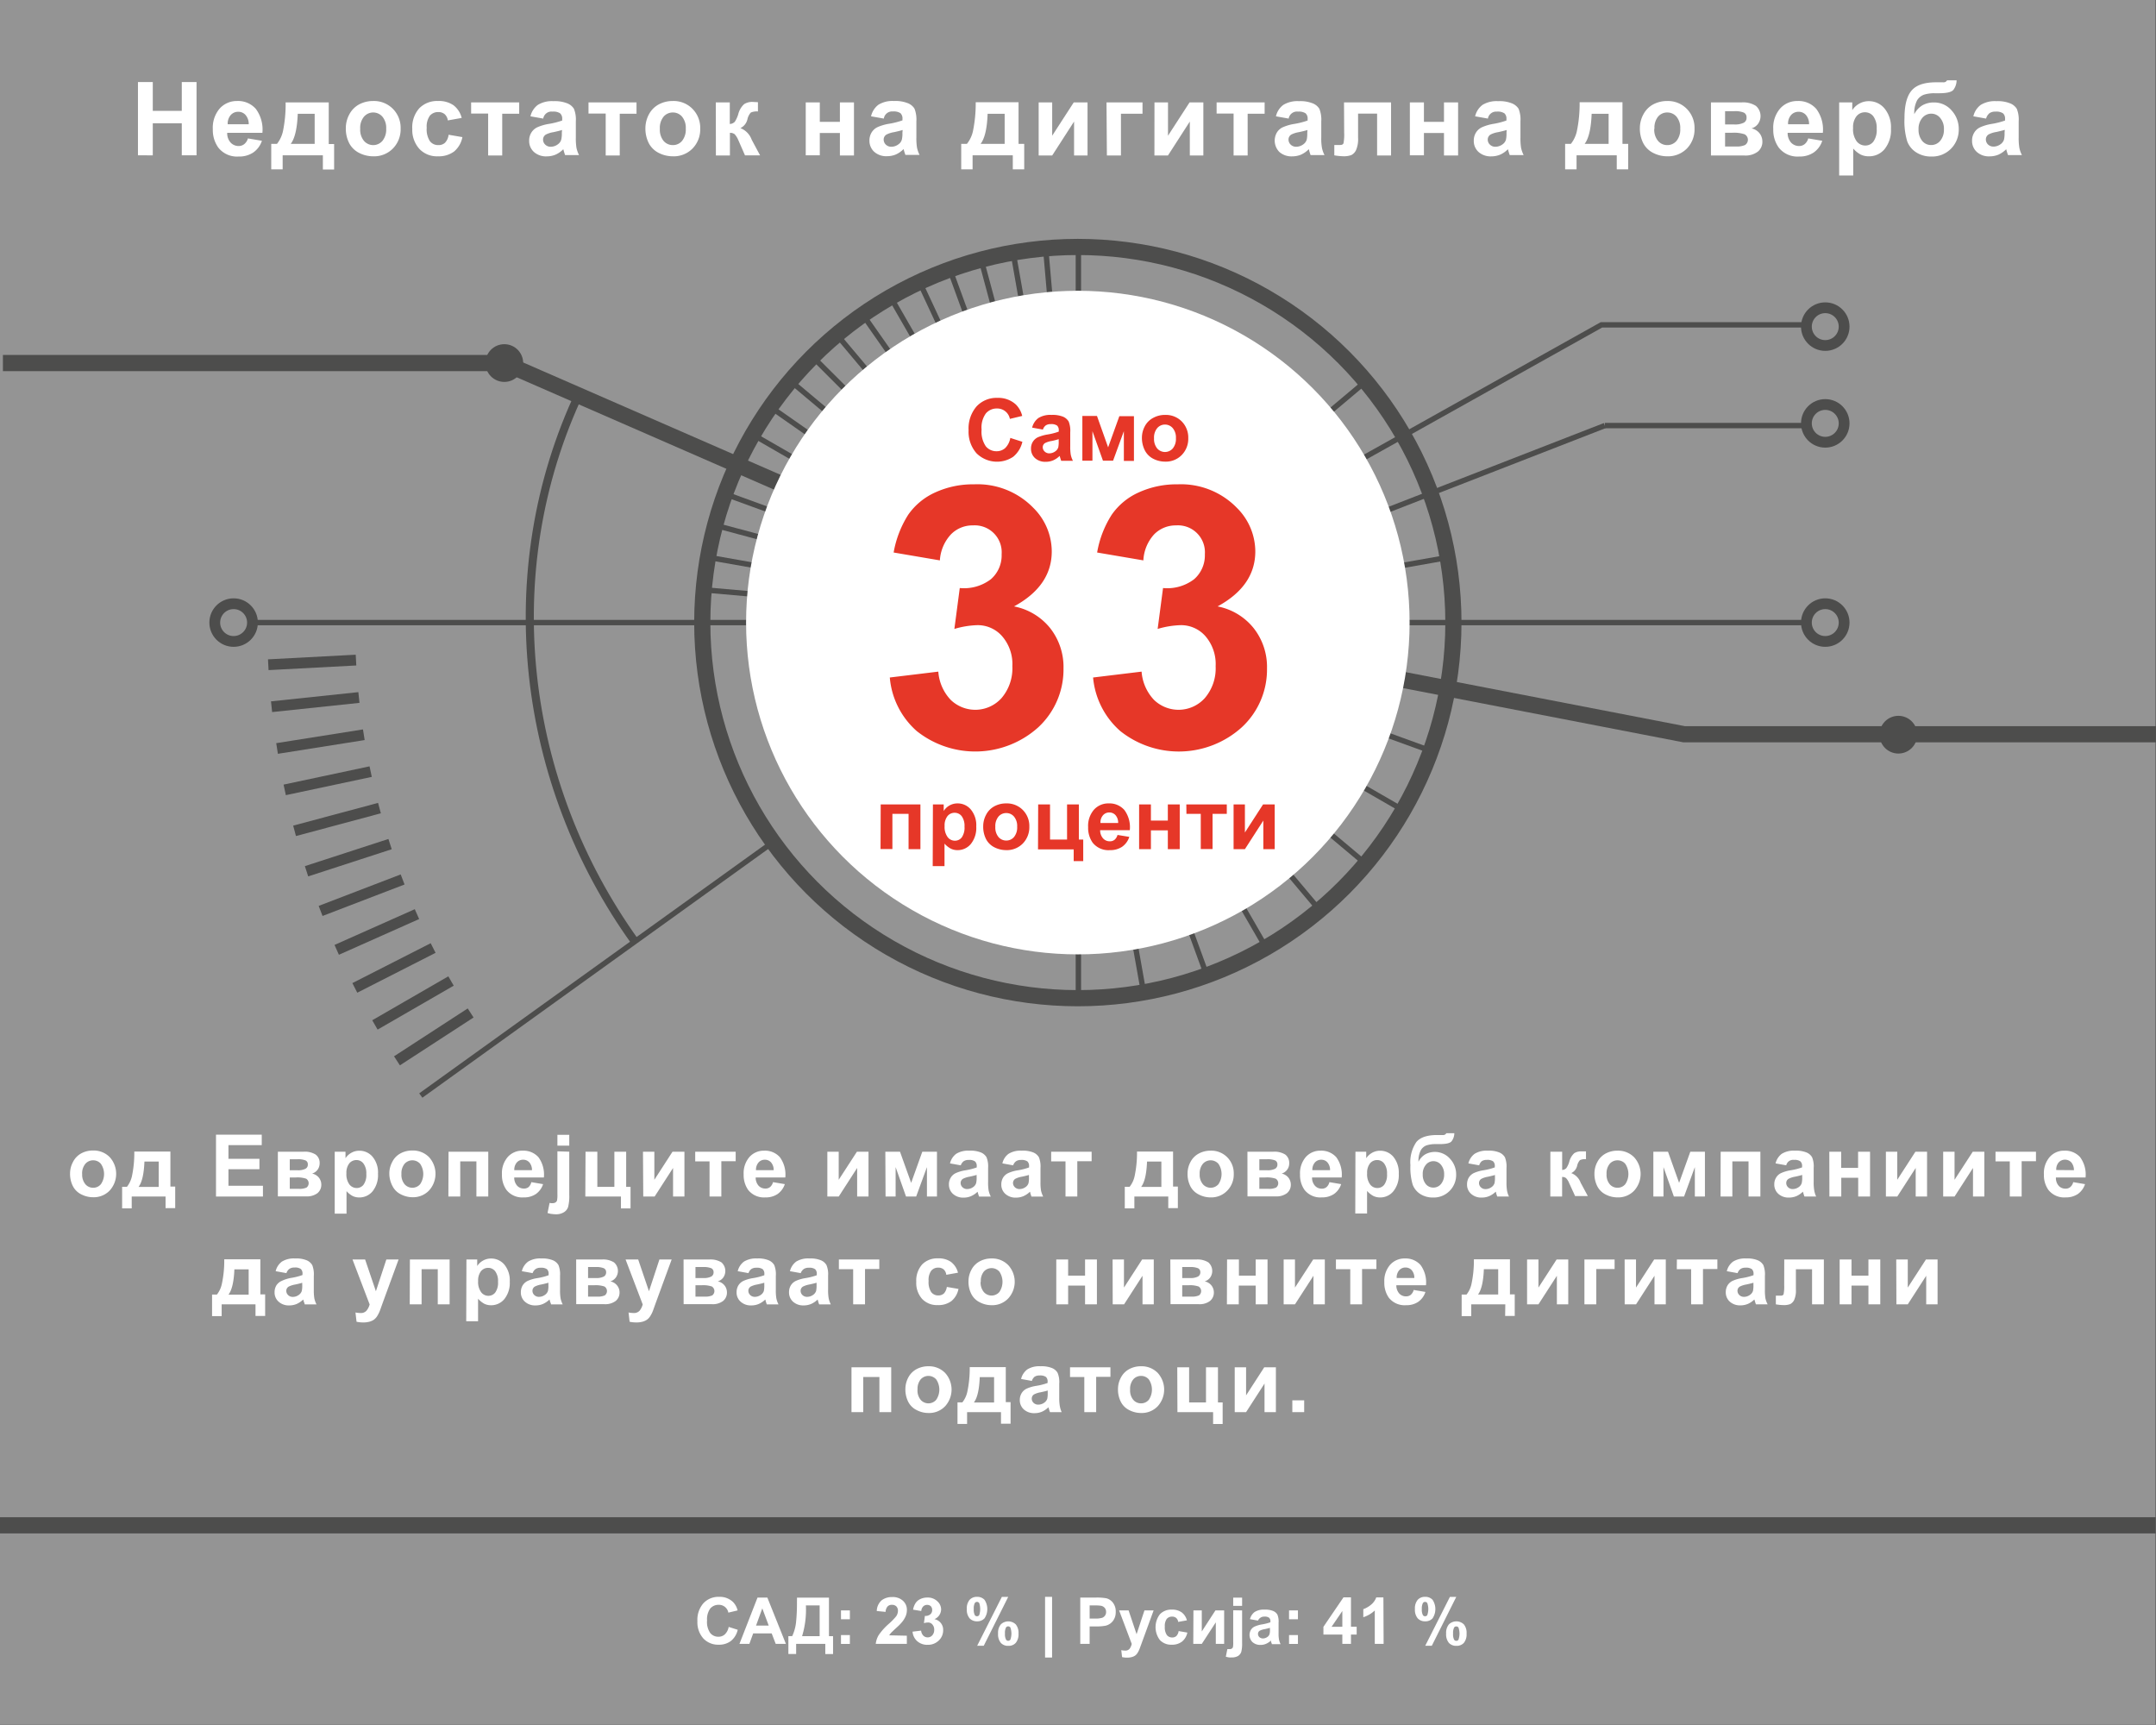 <svg id="Ebene_1" data-name="Ebene 1" xmlns="http://www.w3.org/2000/svg" viewBox="0 0 400.06 320"><rect x="0" y="0" width="400.06" height="320" fill="#333333" stroke="none"/><defs><style>.cls-1{fill:#949494;}.cls-2{fill:#fff;}.cls-3,.cls-4,.cls-6,.cls-7{fill:none;stroke:#4d4d4c;stroke-miterlimit:10;}.cls-3{stroke-width:3px;}.cls-5{fill:#e63728;}.cls-6{stroke-width:1.5px;}.cls-7{stroke-width:2px;}.cls-8{fill:#4d4d4c;}</style></defs><rect class="cls-1" width="400" height="320"/><path class="cls-2" d="M25.6,28.82V15.22h2.75v5.35h5.38V15.22h2.74v13.6H33.73V22.87H28.35v5.95Z"/><path class="cls-2" d="M46,25.68l2.6.44A4.26,4.26,0,0,1,47,28.29a4.65,4.65,0,0,1-2.71.75,4.4,4.4,0,0,1-3.8-1.68,5.62,5.62,0,0,1-1-3.39,5.46,5.46,0,0,1,1.28-3.84A4.26,4.26,0,0,1,44,18.74a4.37,4.37,0,0,1,3.47,1.46,6.42,6.42,0,0,1,1.22,4.44H42.16a2.56,2.56,0,0,0,.63,1.81,2,2,0,0,0,1.5.64,1.61,1.61,0,0,0,1-.33A2,2,0,0,0,46,25.68Zm.15-2.63a2.51,2.51,0,0,0-.59-1.72,1.76,1.76,0,0,0-1.35-.59,1.82,1.82,0,0,0-1.41.62,2.44,2.44,0,0,0-.55,1.69Z"/><path class="cls-2" d="M59.91,28.82H52.45v2.6H50.33V26.69H51.4a5.9,5.9,0,0,0,1.1-2.32A24.81,24.81,0,0,0,53,19H61v7.72H62v4.73H59.91Zm-1.52-2.13V21.11H55.25q-.16,4.08-1.3,5.58Z"/><path class="cls-2" d="M64.17,23.75a5.29,5.29,0,0,1,.64-2.51,4.45,4.45,0,0,1,1.81-1.86,5.46,5.46,0,0,1,2.62-.64,4.93,4.93,0,0,1,3.67,1.46,5,5,0,0,1,1.43,3.66,5.08,5.08,0,0,1-1.45,3.71A4.87,4.87,0,0,1,69.26,29a5.69,5.69,0,0,1-2.58-.61,4.23,4.23,0,0,1-1.87-1.8A5.9,5.9,0,0,1,64.17,23.75Zm2.67.14a3.24,3.24,0,0,0,.7,2.25,2.26,2.26,0,0,0,3.42,0,3.33,3.33,0,0,0,.7-2.27,3.25,3.25,0,0,0-.7-2.22,2.26,2.26,0,0,0-3.42,0A3.23,3.23,0,0,0,66.84,23.89Z"/><path class="cls-2" d="M85.67,21.88l-2.57.46a1.93,1.93,0,0,0-.59-1.16,1.79,1.79,0,0,0-1.19-.39,2,2,0,0,0-1.56.68,3.49,3.49,0,0,0-.58,2.25,4,4,0,0,0,.59,2.47,1.91,1.91,0,0,0,1.58.73,1.73,1.73,0,0,0,1.22-.43A2.55,2.55,0,0,0,83.24,25l2.56.44a4.6,4.6,0,0,1-1.53,2.66,4.76,4.76,0,0,1-3,.9,4.48,4.48,0,0,1-3.44-1.36A5.28,5.28,0,0,1,76.5,23.9a5.32,5.32,0,0,1,1.29-3.8,4.6,4.6,0,0,1,3.49-1.36,4.73,4.73,0,0,1,2.86.78A4.26,4.26,0,0,1,85.67,21.88Z"/><path class="cls-2" d="M87.42,19h8.92v2.1H93.19v7.75H90.58V21.07H87.42Z"/><path class="cls-2" d="M100.8,22l-2.37-.42a3.69,3.69,0,0,1,1.37-2.12,5,5,0,0,1,2.9-.69,6.17,6.17,0,0,1,2.6.42,2.55,2.55,0,0,1,1.2,1,5.46,5.46,0,0,1,.35,2.34l0,3a11,11,0,0,0,.12,1.92,5.86,5.86,0,0,0,.47,1.32h-2.58c-.07-.17-.15-.43-.25-.77a2.83,2.83,0,0,0-.09-.31,4.69,4.69,0,0,1-1.43,1,4.22,4.22,0,0,1-1.62.32,3.34,3.34,0,0,1-2.4-.82,2.73,2.73,0,0,1-.88-2.09,2.77,2.77,0,0,1,.4-1.49,2.59,2.59,0,0,1,1.12-1,8.68,8.68,0,0,1,2.07-.61,14.46,14.46,0,0,0,2.54-.64v-.26a1.34,1.34,0,0,0-.38-1.07,2.22,2.22,0,0,0-1.4-.32A1.55,1.55,0,0,0,100.8,22Zm3.49,2.12c-.34.11-.87.24-1.59.4a4.55,4.55,0,0,0-1.42.45,1.09,1.09,0,0,0-.51.92,1.27,1.27,0,0,0,.41.95,1.43,1.43,0,0,0,1,.39,2.24,2.24,0,0,0,1.34-.46,1.59,1.59,0,0,0,.62-.86,4.94,4.94,0,0,0,.11-1.27Z"/><path class="cls-2" d="M109.2,19h8.91v2.1H115v7.75h-2.61V21.07H109.2Z"/><path class="cls-2" d="M119.76,23.75a5.41,5.41,0,0,1,.64-2.51,4.47,4.47,0,0,1,1.82-1.86,5.43,5.43,0,0,1,2.62-.64,4.9,4.9,0,0,1,3.66,1.46,5,5,0,0,1,1.43,3.66,5.07,5.07,0,0,1-1.44,3.71A4.87,4.87,0,0,1,124.86,29a5.73,5.73,0,0,1-2.59-.61,4.23,4.23,0,0,1-1.87-1.8A6,6,0,0,1,119.76,23.75Zm2.68.14a3.29,3.29,0,0,0,.69,2.25,2.23,2.23,0,0,0,1.72.78,2.19,2.19,0,0,0,1.71-.78,3.33,3.33,0,0,0,.69-2.27,3.24,3.24,0,0,0-.69-2.22,2.19,2.19,0,0,0-1.71-.78,2.23,2.23,0,0,0-1.72.78A3.28,3.28,0,0,0,122.44,23.89Z"/><path class="cls-2" d="M132.82,19h2.6v4a1.34,1.34,0,0,0,.92-.4,5.35,5.35,0,0,0,.65-1.42,3.75,3.75,0,0,1,1.09-1.86,2.74,2.74,0,0,1,1.56-.41l1,.05v1.72a2.76,2.76,0,0,0-1.32.2,2.65,2.65,0,0,0-.62,1.21,2.43,2.43,0,0,1-1.31,1.68,3.61,3.61,0,0,1,2.09,2.15l.1.19,1.46,2.72h-2.8L137,26a3.81,3.81,0,0,0-.69-1.11,1.37,1.37,0,0,0-.87-.24v4.2h-2.6Z"/><path class="cls-2" d="M149.51,19h2.61v3.61h3.73V19h2.61v9.85h-2.61V24.68h-3.73v4.14h-2.61Z"/><path class="cls-2" d="M164,22l-2.37-.42A3.71,3.71,0,0,1,163,19.43a5,5,0,0,1,2.89-.69,6.17,6.17,0,0,1,2.6.42,2.55,2.55,0,0,1,1.2,1,5.46,5.46,0,0,1,.35,2.34l0,3a11,11,0,0,0,.12,1.92,5.86,5.86,0,0,0,.47,1.32H168c-.06-.17-.15-.43-.25-.77a2.83,2.83,0,0,0-.09-.31,4.69,4.69,0,0,1-1.43,1,4.22,4.22,0,0,1-1.62.32,3.34,3.34,0,0,1-2.4-.82,2.77,2.77,0,0,1-.88-2.09,2.86,2.86,0,0,1,.4-1.49,2.59,2.59,0,0,1,1.12-1,8.68,8.68,0,0,1,2.07-.61,14.21,14.21,0,0,0,2.54-.64v-.26a1.37,1.37,0,0,0-.37-1.07,2.28,2.28,0,0,0-1.41-.32A1.55,1.55,0,0,0,164,22Zm3.49,2.12c-.34.11-.87.24-1.59.4a4.65,4.65,0,0,0-1.42.45,1.09,1.09,0,0,0-.51.92,1.31,1.31,0,0,0,.41.95,1.44,1.44,0,0,0,1,.39,2.22,2.22,0,0,0,1.34-.46,1.54,1.54,0,0,0,.62-.86,4.94,4.94,0,0,0,.11-1.27Z"/><path class="cls-2" d="M187.93,28.82h-7.46v2.6h-2.11V26.69h1.06a5.76,5.76,0,0,0,1.11-2.32,25.47,25.47,0,0,0,.52-5.4H189v7.72h1.05v4.73h-2.12Zm-1.51-2.13V21.11h-3.16q-.15,4.08-1.3,5.58Z"/><path class="cls-2" d="M192.73,19h2.51v6.18l4-6.18h2.56v9.85h-2.5v-6.3l-4.06,6.3h-2.51Z"/><path class="cls-2" d="M205.32,19H212v2.1h-4v7.75h-2.61Z"/><path class="cls-2" d="M214.22,19h2.51v6.18l4-6.18h2.56v9.85h-2.51v-6.3l-4.06,6.3h-2.51Z"/><path class="cls-2" d="M225.75,19h8.91v2.1h-3.15v7.75H228.9V21.07h-3.15Z"/><path class="cls-2" d="M239.12,22l-2.36-.42a3.65,3.65,0,0,1,1.37-2.12,5,5,0,0,1,2.89-.69,6.14,6.14,0,0,1,2.6.42,2.55,2.55,0,0,1,1.2,1,5.46,5.46,0,0,1,.35,2.34l0,3a9.92,9.92,0,0,0,.13,1.92,5.41,5.41,0,0,0,.47,1.32h-2.58c-.07-.17-.15-.43-.25-.77,0-.16-.08-.26-.1-.31a4.65,4.65,0,0,1-1.42,1,4.23,4.23,0,0,1-1.63.32,3.38,3.38,0,0,1-2.4-.82,3,3,0,0,1-.47-3.58,2.51,2.51,0,0,1,1.11-1,8.64,8.64,0,0,1,2.08-.61,14,14,0,0,0,2.53-.64v-.26a1.33,1.33,0,0,0-.37-1.07,2.26,2.26,0,0,0-1.4-.32A1.56,1.56,0,0,0,239.12,22Zm3.49,2.12c-.33.11-.86.24-1.59.4a4.75,4.75,0,0,0-1.42.45,1.09,1.09,0,0,0-.51.92,1.31,1.31,0,0,0,.41.95,1.44,1.44,0,0,0,1,.39,2.27,2.27,0,0,0,1.35-.46,1.64,1.64,0,0,0,.62-.86,5.08,5.08,0,0,0,.1-1.27Z"/><path class="cls-2" d="M249.39,19h8.73v9.85h-2.59V21.08H252v4.43a5.17,5.17,0,0,1-.39,2.37,2,2,0,0,1-.86.89,4,4,0,0,1-1.52.22,10.94,10.94,0,0,1-1.64-.17V26.9l.43,0c.28,0,.49,0,.63,0,.36,0,.57-.11.65-.34a8.73,8.73,0,0,0,.12-1.94Z"/><path class="cls-2" d="M261.61,19h2.61v3.61h3.72V19h2.62v9.85h-2.62V24.68h-3.72v4.14h-2.61Z"/><path class="cls-2" d="M276.09,22l-2.37-.42a3.69,3.69,0,0,1,1.37-2.12,5,5,0,0,1,2.9-.69,6.08,6.08,0,0,1,2.59.42,2.63,2.63,0,0,1,1.21,1,5.5,5.5,0,0,1,.34,2.34l0,3a11,11,0,0,0,.12,1.92,5.86,5.86,0,0,0,.47,1.32h-2.58c-.07-.17-.15-.43-.25-.77a2.83,2.83,0,0,0-.09-.31,4.69,4.69,0,0,1-1.43,1,4.22,4.22,0,0,1-1.62.32,3.34,3.34,0,0,1-2.4-.82,2.73,2.73,0,0,1-.88-2.09,2.77,2.77,0,0,1,.4-1.49,2.59,2.59,0,0,1,1.12-1A8.68,8.68,0,0,1,277,23a14,14,0,0,0,2.53-.64v-.26a1.33,1.33,0,0,0-.37-1.07,2.22,2.22,0,0,0-1.4-.32A1.55,1.55,0,0,0,276.09,22Zm3.48,2.12c-.33.11-.86.24-1.58.4a4.55,4.55,0,0,0-1.42.45,1.09,1.09,0,0,0-.51.92,1.27,1.27,0,0,0,.41.95,1.42,1.42,0,0,0,1,.39,2.27,2.27,0,0,0,1.35-.46,1.59,1.59,0,0,0,.62-.86,5.08,5.08,0,0,0,.1-1.27Z"/><path class="cls-2" d="M300,28.82h-7.46v2.6h-2.12V26.69h1.07a5.76,5.76,0,0,0,1.1-2.32,24.81,24.81,0,0,0,.52-5.4h7.95v7.72h1.06v4.73H300Zm-1.51-2.13V21.11h-3.15c-.1,2.72-.54,4.58-1.3,5.58Z"/><path class="cls-2" d="M304.29,23.75a5.29,5.29,0,0,1,.64-2.51,4.45,4.45,0,0,1,1.81-1.86,5.5,5.5,0,0,1,2.63-.64A4.9,4.9,0,0,1,313,20.2a5,5,0,0,1,1.43,3.66A5.07,5.07,0,0,1,313,27.57,4.91,4.91,0,0,1,309.38,29a5.69,5.69,0,0,1-2.58-.61,4.23,4.23,0,0,1-1.87-1.8A5.9,5.9,0,0,1,304.29,23.75Zm2.67.14a3.24,3.24,0,0,0,.7,2.25,2.19,2.19,0,0,0,1.71.78,2.23,2.23,0,0,0,1.72-.78,3.33,3.33,0,0,0,.69-2.27,3.24,3.24,0,0,0-.69-2.22,2.23,2.23,0,0,0-1.72-.78,2.19,2.19,0,0,0-1.71.78A3.23,3.23,0,0,0,307,23.89Z"/><path class="cls-2" d="M317.48,19h5.7a4.42,4.42,0,0,1,2.63.64A2.49,2.49,0,0,1,326.2,23a2.31,2.31,0,0,1-1.2.82,2.54,2.54,0,0,1,1.52.94,2.46,2.46,0,0,1,.5,1.5,2.34,2.34,0,0,1-.84,1.87,3.77,3.77,0,0,1-2.5.72h-6.2Zm2.62,4.09h1.68a3.68,3.68,0,0,0,1.76-.31,1,1,0,0,0,.54-1,.93.93,0,0,0-.5-.89,4.24,4.24,0,0,0-1.8-.26H320.1Zm0,4.09h2.06a3.69,3.69,0,0,0,1.63-.27,1.15,1.15,0,0,0-.08-2,6.22,6.22,0,0,0-2.27-.28H320.1Z"/><path class="cls-2" d="M335.53,25.68l2.6.44a4.2,4.2,0,0,1-1.58,2.17,4.63,4.63,0,0,1-2.71.75,4.4,4.4,0,0,1-3.8-1.68,5.62,5.62,0,0,1-1-3.39,5.42,5.42,0,0,1,1.28-3.84,4.22,4.22,0,0,1,3.23-1.39,4.36,4.36,0,0,1,3.47,1.46,6.37,6.37,0,0,1,1.22,4.44h-6.53a2.66,2.66,0,0,0,.63,1.81,2,2,0,0,0,1.5.64,1.61,1.61,0,0,0,1-.33A2,2,0,0,0,335.53,25.68Zm.15-2.63a2.5,2.5,0,0,0-.58-1.72,1.78,1.78,0,0,0-1.36-.59,1.82,1.82,0,0,0-1.41.62,2.39,2.39,0,0,0-.54,1.69Z"/><path class="cls-2" d="M341.27,19h2.43v1.44a3.61,3.61,0,0,1,1.28-1.2,3.54,3.54,0,0,1,1.79-.47,3.74,3.74,0,0,1,2.91,1.35,5.45,5.45,0,0,1,1.2,3.75,5.57,5.57,0,0,1-1.21,3.83A3.72,3.72,0,0,1,346.75,29a3.42,3.42,0,0,1-1.48-.32,4.91,4.91,0,0,1-1.39-1.12v5h-2.61Zm2.58,4.76a3.79,3.79,0,0,0,.66,2.45,2,2,0,0,0,1.6.79,1.86,1.86,0,0,0,1.51-.73,3.67,3.67,0,0,0,.61-2.38,3.62,3.62,0,0,0-.62-2.31,1.94,1.94,0,0,0-1.54-.75,2,2,0,0,0-1.59.74A3.29,3.29,0,0,0,343.85,23.73Z"/><path class="cls-2" d="M361.29,14.9h1.77a3,3,0,0,1-.61,1.79c-.36.4-1.23.61-2.63.61H359a6.28,6.28,0,0,0-2,.27,2.51,2.51,0,0,0-1.28,1.06,5.08,5.08,0,0,0-.51,2.55,4,4,0,0,1,1.49-1.63,4.18,4.18,0,0,1,2.17-.54,4.26,4.26,0,0,1,3.29,1.51A5.08,5.08,0,0,1,363.46,24a5,5,0,0,1-1.41,3.56,4.87,4.87,0,0,1-3.7,1.48,5,5,0,0,1-2.75-.75,4.14,4.14,0,0,1-1.7-2.06,12.89,12.89,0,0,1-.51-4.31c0-2.37.43-4.06,1.3-5.1s2.39-1.55,4.55-1.55h1.32A.73.73,0,0,0,361.29,14.9ZM356,24a3.23,3.23,0,0,0,.67,2.13,2.1,2.1,0,0,0,1.65.78,2.14,2.14,0,0,0,1.72-.81,3.16,3.16,0,0,0,.67-2.09,3.1,3.1,0,0,0-.68-2.11,2.1,2.1,0,0,0-1.68-.81,2.15,2.15,0,0,0-1.66.79A3.11,3.11,0,0,0,356,24Z"/><path class="cls-2" d="M368.53,22l-2.36-.42a3.65,3.65,0,0,1,1.37-2.12,5,5,0,0,1,2.9-.69,6.12,6.12,0,0,1,2.59.42,2.55,2.55,0,0,1,1.2,1,5.31,5.31,0,0,1,.35,2.34l0,3a10.81,10.81,0,0,0,.13,1.92,5.41,5.41,0,0,0,.47,1.32h-2.58c-.07-.17-.15-.43-.25-.77a2.83,2.83,0,0,0-.09-.31,4.81,4.81,0,0,1-1.43,1,4.23,4.23,0,0,1-1.63.32,3.34,3.34,0,0,1-2.39-.82,2.73,2.73,0,0,1-.88-2.09,2.77,2.77,0,0,1,.4-1.49,2.54,2.54,0,0,1,1.12-1,8.54,8.54,0,0,1,2.07-.61,14,14,0,0,0,2.53-.64v-.26a1.33,1.33,0,0,0-.37-1.07,2.24,2.24,0,0,0-1.4-.32,1.91,1.91,0,0,0-1.09.27A1.94,1.94,0,0,0,368.53,22ZM372,24.09c-.33.11-.86.24-1.58.4a4.55,4.55,0,0,0-1.42.45,1.09,1.09,0,0,0-.51.92,1.3,1.3,0,0,0,.4.95,1.46,1.46,0,0,0,1,.39,2.27,2.27,0,0,0,1.35-.46,1.64,1.64,0,0,0,.62-.86,5.08,5.08,0,0,0,.1-1.27Z"/><path class="cls-2" d="M13,217.71a4.48,4.48,0,0,1,.54-2.12A3.71,3.71,0,0,1,15.06,214a4.51,4.51,0,0,1,2.2-.54,4.16,4.16,0,0,1,3.09,1.22,4.6,4.6,0,0,1,0,6.21,4.09,4.09,0,0,1-3.06,1.24,4.76,4.76,0,0,1-2.18-.52,3.48,3.48,0,0,1-1.57-1.51A5,5,0,0,1,13,217.71Zm2.25.11a2.73,2.73,0,0,0,.59,1.89,1.85,1.85,0,0,0,1.44.66,1.82,1.82,0,0,0,1.44-.66,3.32,3.32,0,0,0,0-3.78,1.84,1.84,0,0,0-1.44-.65,1.87,1.87,0,0,0-1.44.65A2.76,2.76,0,0,0,15.24,217.82Z"/><path class="cls-2" d="M30.72,222H24.44v2.19H22.66v-4h.9a5,5,0,0,0,.93-2,21,21,0,0,0,.43-4.54h6.7v6.5h.89v4H30.72Zm-1.27-1.79v-4.7H26.8c-.09,2.29-.45,3.86-1.09,4.7Z"/><path class="cls-2" d="M40.08,222V210.52h8.49v1.94H42.39V215h5.75v1.93H42.39V220h6.4V222Z"/><path class="cls-2" d="M51.56,213.68h4.8a3.79,3.79,0,0,1,2.21.53,1.9,1.9,0,0,1,.74,1.63,2,2,0,0,1-.4,1.21,2,2,0,0,1-1,.69,2.15,2.15,0,0,1,1.29.79,2.08,2.08,0,0,1,.42,1.26,2,2,0,0,1-.71,1.58,3.21,3.21,0,0,1-2.1.6H51.56Zm2.21,3.44h1.41a3,3,0,0,0,1.48-.26.85.85,0,0,0,.46-.81.78.78,0,0,0-.42-.75,3.78,3.78,0,0,0-1.52-.22H53.77Zm0,3.45H55.5a3.1,3.1,0,0,0,1.37-.23,1,1,0,0,0-.06-1.65,5.12,5.12,0,0,0-1.92-.23H53.77Z"/><path class="cls-2" d="M62.11,213.68h2v1.21a3.06,3.06,0,0,1,1.07-1,3,3,0,0,1,1.51-.39,3.16,3.16,0,0,1,2.45,1.13,4.56,4.56,0,0,1,1,3.16,4.77,4.77,0,0,1-1,3.23,3.16,3.16,0,0,1-2.46,1.15,2.83,2.83,0,0,1-1.25-.27A4.25,4.25,0,0,1,64.3,221v4.18H62.11Zm2.17,4a3.2,3.2,0,0,0,.55,2.07,1.72,1.72,0,0,0,1.36.67,1.59,1.59,0,0,0,1.27-.62,3.11,3.11,0,0,0,.51-2,3,3,0,0,0-.53-1.93,1.59,1.59,0,0,0-1.29-.64,1.71,1.71,0,0,0-1.34.62A2.8,2.8,0,0,0,64.28,217.68Z"/><path class="cls-2" d="M72.24,217.71a4.48,4.48,0,0,1,.54-2.12A3.63,3.63,0,0,1,74.3,214a4.55,4.55,0,0,1,2.21-.54,4.19,4.19,0,0,1,3.09,1.22,4.59,4.59,0,0,1,0,6.21,4.09,4.09,0,0,1-3,1.24,4.73,4.73,0,0,1-2.18-.52,3.43,3.43,0,0,1-1.57-1.51A5,5,0,0,1,72.24,217.71Zm2.25.11a2.72,2.72,0,0,0,.58,1.89,1.91,1.91,0,0,0,2.89,0,3.37,3.37,0,0,0,0-3.78,1.93,1.93,0,0,0-2.89,0A2.76,2.76,0,0,0,74.49,217.82Z"/><path class="cls-2" d="M83.23,213.68H90.6V222H88.4v-6.52h-3V222h-2.2Z"/><path class="cls-2" d="M98.59,219.33l2.18.37a3.57,3.57,0,0,1-1.33,1.83,3.88,3.88,0,0,1-2.28.63,3.71,3.71,0,0,1-3.2-1.41,4.74,4.74,0,0,1-.82-2.86,4.57,4.57,0,0,1,1.08-3.23A3.56,3.56,0,0,1,97,213.49a3.71,3.71,0,0,1,2.92,1.22,5.46,5.46,0,0,1,1,3.75h-5.5a2.23,2.23,0,0,0,.53,1.52,1.67,1.67,0,0,0,1.27.54,1.35,1.35,0,0,0,.87-.28A1.78,1.78,0,0,0,98.59,219.33Zm.12-2.22a2.13,2.13,0,0,0-.49-1.45,1.5,1.5,0,0,0-1.14-.49,1.52,1.52,0,0,0-1.19.52,2.06,2.06,0,0,0-.46,1.42Z"/><path class="cls-2" d="M105.63,213.68v8a8.2,8.2,0,0,1-.21,2.24,1.77,1.77,0,0,1-.8,1,2.73,2.73,0,0,1-1.5.37,4.64,4.64,0,0,1-.71-.06c-.25,0-.52-.1-.81-.17l.38-1.88.29.05.26,0a1,1,0,0,0,.55-.14.71.71,0,0,0,.28-.35,5.51,5.51,0,0,0,.07-1.22v-7.91Zm-2.2-1.13v-2h2.2v2Z"/><path class="cls-2" d="M108.65,213.68h2.19v6.52H114v-6.52h2.19v6.52H117v4h-1.78V222h-6.61Z"/><path class="cls-2" d="M119.31,213.68h2.11v5.21l3.37-5.21H127V222h-2.11v-5.3l-3.42,5.3h-2.11Z"/><path class="cls-2" d="M129,213.68h7.51v1.77h-2.66V222h-2.19v-6.52H129Z"/><path class="cls-2" d="M143.44,219.33l2.19.37a3.64,3.64,0,0,1-1.34,1.83,3.87,3.87,0,0,1-2.27.63,3.73,3.73,0,0,1-3.21-1.41,4.81,4.81,0,0,1-.82-2.86,4.57,4.57,0,0,1,1.08-3.23,3.56,3.56,0,0,1,2.73-1.17,3.69,3.69,0,0,1,2.92,1.22,5.46,5.46,0,0,1,1,3.75h-5.5a2.28,2.28,0,0,0,.53,1.52,1.69,1.69,0,0,0,1.27.54,1.35,1.35,0,0,0,.87-.28A1.78,1.78,0,0,0,143.44,219.33Zm.12-2.22a2.13,2.13,0,0,0-.49-1.45,1.5,1.5,0,0,0-1.14-.49,1.53,1.53,0,0,0-1.19.52,2.06,2.06,0,0,0-.46,1.42Z"/><path class="cls-2" d="M153.52,213.68h2.11v5.21l3.38-5.21h2.15V222h-2.11v-5.3l-3.42,5.3h-2.11Z"/><path class="cls-2" d="M164.28,213.68H167l2.07,5.78,2.07-5.78h2.72V222H172v-5.46L170,222h-1.88l-1.93-5.46V222h-1.87Z"/><path class="cls-2" d="M178.28,216.21l-2-.36a3.1,3.1,0,0,1,1.15-1.78,4.21,4.21,0,0,1,2.44-.58,5.13,5.13,0,0,1,2.19.35,2.16,2.16,0,0,1,1,.88,4.62,4.62,0,0,1,.29,2l0,2.57a9,9,0,0,0,.1,1.61,4.68,4.68,0,0,0,.4,1.11h-2.17a5.59,5.59,0,0,1-.21-.65l-.08-.25a4.05,4.05,0,0,1-1.21.82,3.44,3.44,0,0,1-1.36.27,2.79,2.79,0,0,1-2-.7,2.3,2.3,0,0,1-.74-1.75,2.33,2.33,0,0,1,.34-1.26,2.14,2.14,0,0,1,.94-.84,6.8,6.8,0,0,1,1.74-.51,11.55,11.55,0,0,0,2.14-.54v-.22a1.13,1.13,0,0,0-.32-.9,1.85,1.85,0,0,0-1.18-.27,1.59,1.59,0,0,0-.91.23A1.53,1.53,0,0,0,178.28,216.21Zm2.94,1.78c-.29.09-.73.2-1.34.33a4.18,4.18,0,0,0-1.2.39.92.92,0,0,0-.43.77,1.09,1.09,0,0,0,.35.8,1.21,1.21,0,0,0,.87.33,1.92,1.92,0,0,0,1.14-.39,1.36,1.36,0,0,0,.52-.72,4.19,4.19,0,0,0,.09-1.07Z"/><path class="cls-2" d="M188,216.21l-2-.36a3,3,0,0,1,1.15-1.78,4.21,4.21,0,0,1,2.44-.58,5.13,5.13,0,0,1,2.19.35,2.16,2.16,0,0,1,1,.88,4.62,4.62,0,0,1,.29,2l0,2.57a9,9,0,0,0,.1,1.61,4.68,4.68,0,0,0,.4,1.11h-2.17c-.06-.14-.13-.36-.22-.65,0-.13-.06-.21-.07-.25a4.05,4.05,0,0,1-1.21.82,3.44,3.44,0,0,1-1.36.27,2.79,2.79,0,0,1-2-.7,2.26,2.26,0,0,1-.74-1.75,2.42,2.42,0,0,1,.33-1.26,2.22,2.22,0,0,1,.95-.84,6.8,6.8,0,0,1,1.74-.51,11.17,11.17,0,0,0,2.13-.54v-.22a1.13,1.13,0,0,0-.31-.9,1.87,1.87,0,0,0-1.18-.27,1.59,1.59,0,0,0-.91.23A1.53,1.53,0,0,0,188,216.21Zm2.93,1.78c-.28.09-.72.2-1.33.33a4.18,4.18,0,0,0-1.2.39.92.92,0,0,0-.43.77,1.09,1.09,0,0,0,.35.8,1.21,1.21,0,0,0,.87.33,1.92,1.92,0,0,0,1.14-.39,1.36,1.36,0,0,0,.52-.72,4.33,4.33,0,0,0,.08-1.07Z"/><path class="cls-2" d="M195.05,213.68h7.51v1.77H199.9V222h-2.19v-6.52h-2.66Z"/><path class="cls-2" d="M216.78,222h-6.29v2.19h-1.78v-4h.9a4.77,4.77,0,0,0,.93-2,20.8,20.8,0,0,0,.44-4.54h6.69v6.5h.89v4h-1.78Zm-1.28-1.79v-4.7h-2.66c-.09,2.29-.45,3.86-1.09,4.7Z"/><path class="cls-2" d="M220.36,217.71a4.48,4.48,0,0,1,.54-2.12,3.71,3.71,0,0,1,1.53-1.56,4.55,4.55,0,0,1,2.21-.54,4.15,4.15,0,0,1,3.08,1.22,4.21,4.21,0,0,1,1.21,3.09,4.26,4.26,0,0,1-1.22,3.12,4.09,4.09,0,0,1-3.06,1.24,4.72,4.72,0,0,1-2.17-.52,3.5,3.5,0,0,1-1.58-1.51A5,5,0,0,1,220.36,217.71Zm2.25.11a2.73,2.73,0,0,0,.59,1.89,1.91,1.91,0,0,0,2.89,0,3.37,3.37,0,0,0,0-3.78,1.93,1.93,0,0,0-2.89,0A2.76,2.76,0,0,0,222.61,217.82Z"/><path class="cls-2" d="M231.47,213.68h4.8a3.82,3.82,0,0,1,2.22.53,1.92,1.92,0,0,1,.73,1.63,1.9,1.9,0,0,1-.4,1.21,2,2,0,0,1-1,.69,2.13,2.13,0,0,1,1.28.79,2.08,2.08,0,0,1,.42,1.26,2,2,0,0,1-.71,1.58,3.21,3.21,0,0,1-2.1.6h-5.23Zm2.21,3.44h1.41a3.1,3.1,0,0,0,1.49-.26.86.86,0,0,0,.45-.81.78.78,0,0,0-.42-.75,3.78,3.78,0,0,0-1.52-.22h-1.41Zm0,3.45h1.73a3.07,3.07,0,0,0,1.37-.23,1,1,0,0,0-.06-1.65,5.09,5.09,0,0,0-1.91-.23h-1.13Z"/><path class="cls-2" d="M246.68,219.33l2.18.37a3.57,3.57,0,0,1-1.33,1.83,3.93,3.93,0,0,1-2.28.63,3.71,3.71,0,0,1-3.2-1.41,4.74,4.74,0,0,1-.82-2.86,4.57,4.57,0,0,1,1.08-3.23,3.56,3.56,0,0,1,2.73-1.17,3.71,3.71,0,0,1,2.92,1.22,5.46,5.46,0,0,1,1,3.75h-5.5A2.23,2.23,0,0,0,244,220a1.67,1.67,0,0,0,1.27.54,1.31,1.31,0,0,0,.86-.28A1.72,1.72,0,0,0,246.68,219.33Zm.12-2.22a2.13,2.13,0,0,0-.49-1.45,1.5,1.5,0,0,0-1.14-.49,1.52,1.52,0,0,0-1.19.52,2,2,0,0,0-.46,1.42Z"/><path class="cls-2" d="M251.51,213.68h2v1.21a3.18,3.18,0,0,1,1.08-1,3,3,0,0,1,1.51-.39,3.17,3.17,0,0,1,2.45,1.13,4.61,4.61,0,0,1,1,3.16,4.72,4.72,0,0,1-1,3.23,3.13,3.13,0,0,1-2.46,1.15,2.82,2.82,0,0,1-1.24-.27,4.25,4.25,0,0,1-1.18-.94v4.18h-2.19Zm2.17,4a3.2,3.2,0,0,0,.55,2.07,1.68,1.68,0,0,0,1.35.67,1.59,1.59,0,0,0,1.28-.62,3.11,3.11,0,0,0,.51-2,3,3,0,0,0-.53-1.93,1.6,1.6,0,0,0-1.29-.64,1.69,1.69,0,0,0-1.34.62A2.8,2.8,0,0,0,253.68,217.68Z"/><path class="cls-2" d="M268.37,210.25h1.49a2.51,2.51,0,0,1-.52,1.51c-.3.34-1,.51-2.21.51h-.71a5.37,5.37,0,0,0-1.7.23,2,2,0,0,0-1.07.9,4.2,4.2,0,0,0-.44,2.14,3.36,3.36,0,0,1,1.26-1.37,3.74,3.74,0,0,1,4.59.82,4.24,4.24,0,0,1,1.14,2.94,4.19,4.19,0,0,1-1.19,3,4.14,4.14,0,0,1-3.12,1.25,4.27,4.27,0,0,1-2.32-.63,3.57,3.57,0,0,1-1.43-1.73,11.13,11.13,0,0,1-.43-3.64,6.67,6.67,0,0,1,1.1-4.29c.73-.87,2-1.3,3.83-1.3h1.11A.63.63,0,0,0,268.37,210.25ZM264,217.89a2.7,2.7,0,0,0,.56,1.79,1.77,1.77,0,0,0,1.39.66,1.81,1.81,0,0,0,1.45-.68,2.69,2.69,0,0,0,.57-1.77,2.66,2.66,0,0,0-.58-1.77,1.78,1.78,0,0,0-1.42-.68,1.76,1.76,0,0,0-1.39.67A2.58,2.58,0,0,0,264,217.89Z"/><path class="cls-2" d="M274.47,216.21l-2-.36a3.11,3.11,0,0,1,1.16-1.78,4.21,4.21,0,0,1,2.44-.58,5,5,0,0,1,2.18.35,2.19,2.19,0,0,1,1,.88,4.62,4.62,0,0,1,.29,2l0,2.57a9,9,0,0,0,.1,1.61A4.28,4.28,0,0,0,280,222h-2.18c-.05-.14-.12-.36-.21-.65,0-.13-.06-.21-.07-.25a4.05,4.05,0,0,1-1.21.82,3.45,3.45,0,0,1-1.37.27,2.78,2.78,0,0,1-2-.7,2.26,2.26,0,0,1-.74-1.75,2.42,2.42,0,0,1,.33-1.26,2.25,2.25,0,0,1,.94-.84,7,7,0,0,1,1.75-.51,11.17,11.17,0,0,0,2.13-.54v-.22a1.13,1.13,0,0,0-.31-.9,1.87,1.87,0,0,0-1.18-.27,1.59,1.59,0,0,0-.91.23A1.53,1.53,0,0,0,274.47,216.21ZM277.4,218c-.28.09-.72.2-1.33.33a4.18,4.18,0,0,0-1.2.39.92.92,0,0,0-.43.77,1.09,1.09,0,0,0,.35.8,1.21,1.21,0,0,0,.87.33,1.89,1.89,0,0,0,1.13-.39,1.38,1.38,0,0,0,.53-.72,4.9,4.9,0,0,0,.08-1.07Z"/><path class="cls-2" d="M287.68,213.68h2.19v3.39a1.11,1.11,0,0,0,.77-.34,4,4,0,0,0,.55-1.19,3.22,3.22,0,0,1,.92-1.58,2.37,2.37,0,0,1,1.32-.34c.16,0,.45,0,.86,0v1.45a2.3,2.3,0,0,0-1.11.17,2.25,2.25,0,0,0-.52,1,2,2,0,0,1-1.1,1.41,3,3,0,0,1,1.75,1.81l.09.16,1.23,2.29h-2.36l-1.1-2.4a2.81,2.81,0,0,0-.58-.93,1.1,1.1,0,0,0-.73-.21V222h-2.19Z"/><path class="cls-2" d="M295.86,217.71a4.48,4.48,0,0,1,.54-2.12,3.75,3.75,0,0,1,1.52-1.56,4.55,4.55,0,0,1,2.21-.54,4.16,4.16,0,0,1,3.09,1.22,4.6,4.6,0,0,1,0,6.21,4.09,4.09,0,0,1-3.06,1.24,4.76,4.76,0,0,1-2.18-.52,3.48,3.48,0,0,1-1.57-1.51A5,5,0,0,1,295.86,217.71Zm2.25.11a2.72,2.72,0,0,0,.58,1.89,1.87,1.87,0,0,0,1.45.66,1.85,1.85,0,0,0,1.44-.66,3.37,3.37,0,0,0,0-3.78,1.87,1.87,0,0,0-1.44-.65,1.89,1.89,0,0,0-1.45.65A2.76,2.76,0,0,0,298.11,217.82Z"/><path class="cls-2" d="M306.79,213.68h2.72l2.06,5.78,2.08-5.78h2.71V222h-1.87v-5.46l-2,5.46H310.6l-1.93-5.46V222h-1.88Z"/><path class="cls-2" d="M319.28,213.68h7.37V222h-2.2v-6.52h-3V222h-2.19Z"/><path class="cls-2" d="M331.47,216.21l-2-.36a3.1,3.1,0,0,1,1.15-1.78,4.21,4.21,0,0,1,2.44-.58,5.13,5.13,0,0,1,2.19.35,2.12,2.12,0,0,1,1,.88,4.46,4.46,0,0,1,.29,2l0,2.57a8.81,8.81,0,0,0,.11,1.61A4.62,4.62,0,0,0,337,222h-2.17a5.59,5.59,0,0,1-.21-.65l-.08-.25a4.14,4.14,0,0,1-1.2.82,3.52,3.52,0,0,1-1.37.27,2.79,2.79,0,0,1-2-.7,2.3,2.3,0,0,1-.74-1.75,2.33,2.33,0,0,1,.34-1.26,2.14,2.14,0,0,1,.94-.84,6.8,6.8,0,0,1,1.74-.51,11.55,11.55,0,0,0,2.14-.54v-.22a1.13,1.13,0,0,0-.32-.9,1.85,1.85,0,0,0-1.18-.27,1.31,1.31,0,0,0-1.44,1Zm2.94,1.78c-.28.09-.73.2-1.34.33a4,4,0,0,0-1.19.39.9.9,0,0,0-.43.77,1.08,1.08,0,0,0,.34.8,1.21,1.21,0,0,0,.87.33,1.92,1.92,0,0,0,1.14-.39,1.36,1.36,0,0,0,.52-.72,4.19,4.19,0,0,0,.09-1.07Z"/><path class="cls-2" d="M339.44,213.68h2.2v3h3.14v-3H347V222h-2.2v-3.48h-3.14V222h-2.2Z"/><path class="cls-2" d="M349.94,213.68h2.11v5.21l3.37-5.21h2.16V222h-2.11v-5.3l-3.42,5.3h-2.11Z"/><path class="cls-2" d="M360.57,213.68h2.11v5.21l3.38-5.21h2.15V222H366.1v-5.3l-3.42,5.3h-2.11Z"/><path class="cls-2" d="M370.28,213.68h7.51v1.77h-2.66V222h-2.2v-6.52h-2.65Z"/><path class="cls-2" d="M384.7,219.33l2.19.37a3.57,3.57,0,0,1-1.33,1.83,3.93,3.93,0,0,1-2.28.63,3.71,3.71,0,0,1-3.2-1.41,4.74,4.74,0,0,1-.82-2.86,4.57,4.57,0,0,1,1.08-3.23,3.53,3.53,0,0,1,2.72-1.17,3.72,3.72,0,0,1,2.93,1.22,5.46,5.46,0,0,1,1,3.75h-5.5A2.19,2.19,0,0,0,382,220a1.67,1.67,0,0,0,1.27.54,1.31,1.31,0,0,0,.86-.28A1.71,1.71,0,0,0,384.7,219.33Zm.13-2.22a2.18,2.18,0,0,0-.49-1.45,1.6,1.6,0,0,0-2.33,0,2,2,0,0,0-.46,1.42Z"/><path class="cls-2" d="M47.41,242H41.13v2.19H39.35v-4h.9a4.9,4.9,0,0,0,.92-2,20.18,20.18,0,0,0,.44-4.54h6.7v6.5h.89v4H47.41Zm-1.27-1.79v-4.7H43.49c-.09,2.29-.46,3.86-1.1,4.7Z"/><path class="cls-2" d="M53.15,236.21l-2-.36a3.11,3.11,0,0,1,1.16-1.78,4.21,4.21,0,0,1,2.44-.58,5.13,5.13,0,0,1,2.19.35,2.21,2.21,0,0,1,1,.88,4.62,4.62,0,0,1,.29,2l0,2.57a9,9,0,0,0,.1,1.61,4.28,4.28,0,0,0,.4,1.11H56.54c0-.14-.12-.36-.21-.65,0-.13-.06-.21-.07-.25a4.25,4.25,0,0,1-1.21.82,3.44,3.44,0,0,1-1.36.27,2.79,2.79,0,0,1-2-.7,2.26,2.26,0,0,1-.74-1.75,2.42,2.42,0,0,1,.33-1.26,2.22,2.22,0,0,1,1-.84A6.8,6.8,0,0,1,54,237.1a11.17,11.17,0,0,0,2.13-.54v-.22a1.13,1.13,0,0,0-.31-.9,1.87,1.87,0,0,0-1.18-.27,1.59,1.59,0,0,0-.91.23A1.53,1.53,0,0,0,53.15,236.21ZM56.08,238c-.28.09-.72.2-1.33.33a4.18,4.18,0,0,0-1.2.39.92.92,0,0,0-.43.77,1.09,1.09,0,0,0,.35.8,1.21,1.21,0,0,0,.87.33,1.87,1.87,0,0,0,1.13-.39,1.42,1.42,0,0,0,.53-.72,4.33,4.33,0,0,0,.08-1.07Z"/><path class="cls-2" d="M65.41,233.68h2.34l2,5.89,1.94-5.89h2.27l-2.93,8-.52,1.45a5.85,5.85,0,0,1-.55,1.1,2.59,2.59,0,0,1-.6.63,2.7,2.7,0,0,1-.84.37,4.25,4.25,0,0,1-1.12.13,5.67,5.67,0,0,1-1.24-.13l-.2-1.72a4.77,4.77,0,0,0,.93.1,1.36,1.36,0,0,0,1.13-.45,3.05,3.05,0,0,0,.57-1.14Z"/><path class="cls-2" d="M76.06,233.68h7.37V242h-2.2v-6.52h-3V242h-2.2Z"/><path class="cls-2" d="M86.55,233.68h2v1.21a3.06,3.06,0,0,1,1.07-1,3,3,0,0,1,1.51-.39,3.19,3.19,0,0,1,2.46,1.13,4.61,4.61,0,0,1,1,3.16,4.77,4.77,0,0,1-1,3.23,3.16,3.16,0,0,1-2.46,1.15,2.83,2.83,0,0,1-1.25-.27,4.41,4.41,0,0,1-1.17-.94v4.18h-2.2Zm2.17,4a3.2,3.2,0,0,0,.56,2.07,1.68,1.68,0,0,0,1.35.67,1.59,1.59,0,0,0,1.27-.62,3.11,3.11,0,0,0,.51-2,3,3,0,0,0-.52-1.93,1.62,1.62,0,0,0-1.3-.64,1.71,1.71,0,0,0-1.34.62A2.8,2.8,0,0,0,88.72,237.68Z"/><path class="cls-2" d="M98.83,236.21l-2-.36A3.11,3.11,0,0,1,98,234.07a4.21,4.21,0,0,1,2.44-.58,5.13,5.13,0,0,1,2.19.35,2.21,2.21,0,0,1,1,.88,4.62,4.62,0,0,1,.29,2l0,2.57a9,9,0,0,0,.1,1.61,4.28,4.28,0,0,0,.4,1.11h-2.18c0-.14-.12-.36-.21-.65,0-.13-.06-.21-.07-.25a4.25,4.25,0,0,1-1.21.82,3.44,3.44,0,0,1-1.36.27,2.79,2.79,0,0,1-2-.7,2.26,2.26,0,0,1-.74-1.75,2.42,2.42,0,0,1,.33-1.26,2.25,2.25,0,0,1,.94-.84,7,7,0,0,1,1.75-.51,11.17,11.17,0,0,0,2.13-.54v-.22a1.13,1.13,0,0,0-.31-.9,1.87,1.87,0,0,0-1.18-.27,1.59,1.59,0,0,0-.91.23A1.53,1.53,0,0,0,98.83,236.21Zm2.93,1.78c-.28.09-.72.2-1.33.33a4.18,4.18,0,0,0-1.2.39.92.92,0,0,0-.43.77,1.09,1.09,0,0,0,.35.8,1.21,1.21,0,0,0,.87.33,1.89,1.89,0,0,0,1.13-.39,1.42,1.42,0,0,0,.53-.72,4.33,4.33,0,0,0,.08-1.07Z"/><path class="cls-2" d="M106.91,233.68h4.8a3.79,3.79,0,0,1,2.21.53,2.09,2.09,0,0,1,.33,2.84,1.92,1.92,0,0,1-1,.69,2.1,2.1,0,0,1,1.28.79,2,2,0,0,1,.43,1.26,2,2,0,0,1-.71,1.58,3.22,3.22,0,0,1-2.11.6h-5.22Zm2.21,3.44h1.41a3.05,3.05,0,0,0,1.48-.26.85.85,0,0,0,.46-.81.78.78,0,0,0-.43-.75,3.69,3.69,0,0,0-1.51-.22h-1.41Zm0,3.45h1.73a3.1,3.1,0,0,0,1.37-.23,1,1,0,0,0-.06-1.65,5.12,5.12,0,0,0-1.92-.23h-1.12Z"/><path class="cls-2" d="M116.08,233.68h2.34l2,5.89,1.94-5.89h2.27l-2.93,8-.52,1.45a5.3,5.3,0,0,1-.55,1.1,2.26,2.26,0,0,1-.6.63,2.7,2.7,0,0,1-.84.37,4.25,4.25,0,0,1-1.12.13,5.74,5.74,0,0,1-1.24-.13l-.2-1.72a4.77,4.77,0,0,0,.93.1,1.4,1.4,0,0,0,1.14-.45,3.2,3.2,0,0,0,.56-1.14Z"/><path class="cls-2" d="M126.84,233.68h4.81a3.81,3.81,0,0,1,2.21.53,2.12,2.12,0,0,1,.33,2.84,2,2,0,0,1-1,.69,2.13,2.13,0,0,1,1.28.79,2.08,2.08,0,0,1,.42,1.26,2,2,0,0,1-.71,1.58,3.17,3.17,0,0,1-2.1.6h-5.23Zm2.21,3.44h1.42a3.08,3.08,0,0,0,1.48-.26.87.87,0,0,0,.46-.81.79.79,0,0,0-.43-.75,3.72,3.72,0,0,0-1.51-.22h-1.42Zm0,3.45h1.74a3.13,3.13,0,0,0,1.37-.23,1,1,0,0,0-.07-1.65,5,5,0,0,0-1.91-.23h-1.13Z"/><path class="cls-2" d="M138.89,236.21l-2-.36a3.11,3.11,0,0,1,1.16-1.78,4.21,4.21,0,0,1,2.44-.58,5,5,0,0,1,2.18.35,2.19,2.19,0,0,1,1,.88,4.62,4.62,0,0,1,.29,2l0,2.57a9,9,0,0,0,.1,1.61,4.28,4.28,0,0,0,.4,1.11h-2.18c-.05-.14-.12-.36-.21-.65,0-.13-.06-.21-.07-.25a4.25,4.25,0,0,1-1.21.82,3.45,3.45,0,0,1-1.37.27,2.78,2.78,0,0,1-2-.7,2.26,2.26,0,0,1-.74-1.75,2.42,2.42,0,0,1,.33-1.26,2.25,2.25,0,0,1,.94-.84,7,7,0,0,1,1.75-.51,11.17,11.17,0,0,0,2.13-.54v-.22a1.13,1.13,0,0,0-.31-.9,1.87,1.87,0,0,0-1.18-.27,1.59,1.59,0,0,0-.91.23A1.53,1.53,0,0,0,138.89,236.21Zm2.93,1.78c-.28.09-.72.2-1.33.33a4.18,4.18,0,0,0-1.2.39.92.92,0,0,0-.43.77,1.09,1.09,0,0,0,.35.8,1.21,1.21,0,0,0,.87.33,1.89,1.89,0,0,0,1.13-.39,1.42,1.42,0,0,0,.53-.72,4.9,4.9,0,0,0,.08-1.07Z"/><path class="cls-2" d="M148.58,236.21l-2-.36a3.11,3.11,0,0,1,1.16-1.78,4.18,4.18,0,0,1,2.44-.58,5.11,5.11,0,0,1,2.18.35,2.12,2.12,0,0,1,1,.88,4.43,4.43,0,0,1,.3,2l0,2.57a8.81,8.81,0,0,0,.11,1.61,4.62,4.62,0,0,0,.39,1.11H152a5.59,5.59,0,0,1-.21-.65,1.2,1.2,0,0,0-.08-.25,4.07,4.07,0,0,1-1.2.82,3.49,3.49,0,0,1-1.37.27,2.82,2.82,0,0,1-2-.7,2.29,2.29,0,0,1-.73-1.75,2.42,2.42,0,0,1,.33-1.26,2.19,2.19,0,0,1,.94-.84,7,7,0,0,1,1.75-.51,11.39,11.39,0,0,0,2.13-.54v-.22a1.13,1.13,0,0,0-.31-.9,1.87,1.87,0,0,0-1.18-.27,1.57,1.57,0,0,0-.91.23A1.6,1.6,0,0,0,148.58,236.21Zm2.94,1.78c-.28.09-.73.2-1.33.33a4.18,4.18,0,0,0-1.2.39.9.9,0,0,0-.43.77,1.08,1.08,0,0,0,.34.8,1.22,1.22,0,0,0,.88.33,1.91,1.91,0,0,0,1.13-.39,1.42,1.42,0,0,0,.53-.72,4.9,4.9,0,0,0,.08-1.07Z"/><path class="cls-2" d="M155.66,233.68h7.5v1.77h-2.65V242h-2.2v-6.52h-2.65Z"/><path class="cls-2" d="M177.76,236.13l-2.17.39a1.56,1.56,0,0,0-.49-1,1.52,1.52,0,0,0-1-.33,1.62,1.62,0,0,0-1.3.57,2.89,2.89,0,0,0-.49,1.9,3.34,3.34,0,0,0,.49,2.08,1.62,1.62,0,0,0,1.33.61,1.53,1.53,0,0,0,1-.35,2.21,2.21,0,0,0,.56-1.23l2.16.37a3.86,3.86,0,0,1-1.29,2.24,4,4,0,0,1-2.56.76,3.78,3.78,0,0,1-2.9-1.15,4.44,4.44,0,0,1-1.08-3.18,4.49,4.49,0,0,1,1.08-3.2,3.89,3.89,0,0,1,2.94-1.14,4,4,0,0,1,2.41.65A3.62,3.62,0,0,1,177.76,236.13Z"/><path class="cls-2" d="M179.71,237.71a4.48,4.48,0,0,1,.54-2.12,3.71,3.71,0,0,1,1.53-1.56,4.52,4.52,0,0,1,2.21-.54,4.15,4.15,0,0,1,3.08,1.22,4.57,4.57,0,0,1,0,6.21,4.09,4.09,0,0,1-3.06,1.24,4.72,4.72,0,0,1-2.17-.52,3.5,3.5,0,0,1-1.58-1.51A5,5,0,0,1,179.71,237.71Zm2.25.11a2.73,2.73,0,0,0,.59,1.89,1.91,1.91,0,0,0,2.89,0,3.37,3.37,0,0,0,0-3.78,1.93,1.93,0,0,0-2.89,0A2.76,2.76,0,0,0,182,237.82Z"/><path class="cls-2" d="M196,233.68h2.2v3h3.14v-3h2.2V242h-2.2v-3.48h-3.14V242H196Z"/><path class="cls-2" d="M206.45,233.68h2.11v5.21l3.37-5.21h2.16V242H212v-5.3l-3.42,5.3h-2.11Z"/><path class="cls-2" d="M217.16,233.68H222a3.81,3.81,0,0,1,2.21.53,2.12,2.12,0,0,1,.33,2.84,2,2,0,0,1-1,.69,2.13,2.13,0,0,1,1.28.79,2.08,2.08,0,0,1,.42,1.26,2,2,0,0,1-.71,1.58,3.17,3.17,0,0,1-2.1.6h-5.23Zm2.21,3.44h1.42a3.08,3.08,0,0,0,1.48-.26.87.87,0,0,0,.46-.81.79.79,0,0,0-.43-.75,3.72,3.72,0,0,0-1.51-.22h-1.42Zm0,3.45h1.74a3.13,3.13,0,0,0,1.37-.23,1,1,0,0,0-.07-1.65,5,5,0,0,0-1.91-.23h-1.13Z"/><path class="cls-2" d="M227.69,233.68h2.2v3H233v-3h2.2V242H233v-3.48h-3.14V242h-2.2Z"/><path class="cls-2" d="M238.19,233.68h2.1v5.21l3.38-5.21h2.16V242h-2.11v-5.3l-3.43,5.3h-2.1Z"/><path class="cls-2" d="M247.89,233.68h7.51v1.77h-2.66V242h-2.19v-6.52h-2.66Z"/><path class="cls-2" d="M262.32,239.33l2.18.37a3.57,3.57,0,0,1-1.33,1.83,3.87,3.87,0,0,1-2.27.63,3.72,3.72,0,0,1-3.21-1.41,4.81,4.81,0,0,1-.82-2.86,4.57,4.57,0,0,1,1.08-3.23,3.56,3.56,0,0,1,2.73-1.17,3.71,3.71,0,0,1,2.92,1.22,5.46,5.46,0,0,1,1,3.75h-5.5a2.25,2.25,0,0,0,.53,1.52,1.67,1.67,0,0,0,1.27.54,1.35,1.35,0,0,0,.87-.28A1.78,1.78,0,0,0,262.32,239.33Zm.12-2.22a2.13,2.13,0,0,0-.49-1.45,1.5,1.5,0,0,0-1.14-.49,1.52,1.52,0,0,0-1.19.52,2.06,2.06,0,0,0-.46,1.42Z"/><path class="cls-2" d="M279.32,242H273v2.19h-1.78v-4h.9a4.77,4.77,0,0,0,.93-2,20.8,20.8,0,0,0,.44-4.54h6.69v6.5h.89v4h-1.78ZM278,240.18v-4.7h-2.66c-.09,2.29-.45,3.86-1.09,4.7Z"/><path class="cls-2" d="M283.36,233.68h2.11v5.21l3.37-5.21H291V242h-2.11v-5.3l-3.42,5.3h-2.11Z"/><path class="cls-2" d="M294,233.68h5.6v1.77h-3.4V242H294Z"/><path class="cls-2" d="M301.46,233.68h2.11v5.21l3.37-5.21h2.16V242H307v-5.3l-3.42,5.3h-2.11Z"/><path class="cls-2" d="M311.16,233.68h7.51v1.77H316V242h-2.2v-6.52h-2.66Z"/><path class="cls-2" d="M322.42,236.21l-2-.36a3.11,3.11,0,0,1,1.16-1.78,4.21,4.21,0,0,1,2.44-.58,5.08,5.08,0,0,1,2.18.35,2.19,2.19,0,0,1,1,.88,4.62,4.62,0,0,1,.29,2l0,2.57a9,9,0,0,0,.1,1.61A4.28,4.28,0,0,0,328,242h-2.18c-.05-.14-.12-.36-.21-.65a1.2,1.2,0,0,0-.08-.25,4.07,4.07,0,0,1-1.2.82,3.49,3.49,0,0,1-1.37.27,2.82,2.82,0,0,1-2-.7,2.29,2.29,0,0,1-.73-1.75,2.42,2.42,0,0,1,.33-1.26,2.25,2.25,0,0,1,.94-.84,7,7,0,0,1,1.75-.51,11.17,11.17,0,0,0,2.13-.54v-.22a1.13,1.13,0,0,0-.31-.9,1.87,1.87,0,0,0-1.18-.27,1.57,1.57,0,0,0-.91.23A1.6,1.6,0,0,0,322.42,236.21Zm2.94,1.78c-.28.09-.72.2-1.33.33a4.18,4.18,0,0,0-1.2.39.9.9,0,0,0-.43.77,1.09,1.09,0,0,0,.35.8,1.19,1.19,0,0,0,.87.33,1.89,1.89,0,0,0,1.13-.39,1.42,1.42,0,0,0,.53-.72,4.9,4.9,0,0,0,.08-1.07Z"/><path class="cls-2" d="M331.08,233.68h7.35V242h-2.19v-6.51h-3v3.72a4.31,4.31,0,0,1-.33,2,1.7,1.7,0,0,1-.73.75,3.3,3.3,0,0,1-1.28.18,8.19,8.19,0,0,1-1.38-.14v-1.61h.37c.23,0,.4,0,.53,0,.29,0,.48-.09.54-.29a6.86,6.86,0,0,0,.11-1.63Z"/><path class="cls-2" d="M341.36,233.68h2.2v3h3.14v-3h2.2V242h-2.2v-3.48h-3.14V242h-2.2Z"/><path class="cls-2" d="M351.86,233.68H354v5.21l3.37-5.21h2.16V242h-2.11v-5.3L354,242h-2.11Z"/><path class="cls-2" d="M158,253.68h7.37V262h-2.19v-6.52h-3V262H158Z"/><path class="cls-2" d="M168,257.71a4.59,4.59,0,0,1,.53-2.12,3.71,3.71,0,0,1,1.53-1.56,4.55,4.55,0,0,1,2.21-.54,4.19,4.19,0,0,1,3.09,1.22,4.59,4.59,0,0,1,0,6.21,4.09,4.09,0,0,1-3.06,1.24,4.72,4.72,0,0,1-2.17-.52,3.5,3.5,0,0,1-1.58-1.51A5.12,5.12,0,0,1,168,257.71Zm2.25.11a2.72,2.72,0,0,0,.58,1.89,1.91,1.91,0,0,0,2.89,0,3.37,3.37,0,0,0,0-3.78,1.93,1.93,0,0,0-2.89,0A2.76,2.76,0,0,0,170.26,257.82Z"/><path class="cls-2" d="M185.74,262h-6.29v2.19h-1.78v-4h.9a4.77,4.77,0,0,0,.93-2,20.8,20.8,0,0,0,.44-4.54h6.69v6.5h.89v4h-1.78Zm-1.28-1.79v-4.7h-2.66c-.09,2.29-.45,3.86-1.09,4.7Z"/><path class="cls-2" d="M191.47,256.21l-2-.36a3.11,3.11,0,0,1,1.16-1.78,4.18,4.18,0,0,1,2.44-.58,5.11,5.11,0,0,1,2.18.35,2.12,2.12,0,0,1,1,.88,4.43,4.43,0,0,1,.3,2l0,2.57a8.81,8.81,0,0,0,.11,1.61A4.62,4.62,0,0,0,197,262h-2.17a5.59,5.59,0,0,1-.21-.65,2.55,2.55,0,0,0-.08-.25,4.07,4.07,0,0,1-1.2.82,3.49,3.49,0,0,1-1.37.27,2.82,2.82,0,0,1-2-.7,2.3,2.3,0,0,1-.74-1.75,2.42,2.42,0,0,1,.34-1.26,2.19,2.19,0,0,1,.94-.84,7,7,0,0,1,1.75-.51,11.39,11.39,0,0,0,2.13-.54v-.22a1.13,1.13,0,0,0-.31-.9,1.87,1.87,0,0,0-1.18-.27,1.62,1.62,0,0,0-.92.23A1.65,1.65,0,0,0,191.47,256.21Zm2.94,1.78c-.28.09-.73.2-1.33.33a3.88,3.88,0,0,0-1.2.39.9.9,0,0,0-.43.77,1.08,1.08,0,0,0,.34.8,1.22,1.22,0,0,0,.88.33,1.91,1.91,0,0,0,1.13-.39,1.42,1.42,0,0,0,.53-.72,4.9,4.9,0,0,0,.08-1.07Z"/><path class="cls-2" d="M198.55,253.68h7.5v1.77H203.4V262h-2.2v-6.52h-2.65Z"/><path class="cls-2" d="M207.45,257.71a4.48,4.48,0,0,1,.54-2.12,3.75,3.75,0,0,1,1.52-1.56,4.55,4.55,0,0,1,2.21-.54,4.16,4.16,0,0,1,3.09,1.22,4.6,4.6,0,0,1,0,6.21,4.09,4.09,0,0,1-3.06,1.24,4.76,4.76,0,0,1-2.18-.52,3.48,3.48,0,0,1-1.57-1.51A5,5,0,0,1,207.45,257.71Zm2.25.11a2.72,2.72,0,0,0,.58,1.89,1.87,1.87,0,0,0,1.45.66,1.85,1.85,0,0,0,1.44-.66,3.37,3.37,0,0,0,0-3.78,1.87,1.87,0,0,0-1.44-.65,1.89,1.89,0,0,0-1.45.65A2.76,2.76,0,0,0,209.7,257.82Z"/><path class="cls-2" d="M218.45,253.68h2.2v6.52h3.13v-6.52H226v6.52h.87v4h-1.77V262h-6.62Z"/><path class="cls-2" d="M229.11,253.68h2.11v5.21l3.37-5.21h2.16V262h-2.11v-5.3l-3.42,5.3h-2.11Z"/><path class="cls-2" d="M239.8,262v-2.19H242V262Z"/><path class="cls-2" d="M135.21,301.85l1.68.53a3.7,3.7,0,0,1-1.28,2.09,3.63,3.63,0,0,1-2.28.68,3.75,3.75,0,0,1-2.82-1.16,4.5,4.5,0,0,1-1.1-3.2,4.68,4.68,0,0,1,1.11-3.33,3.81,3.81,0,0,1,2.91-1.19,3.57,3.57,0,0,1,2.56.93,3.38,3.38,0,0,1,.88,1.59l-1.72.41a1.77,1.77,0,0,0-1.81-1.45,2,2,0,0,0-1.55.69,3.41,3.41,0,0,0-.59,2.22,3.53,3.53,0,0,0,.59,2.32,1.89,1.89,0,0,0,1.52.69,1.7,1.7,0,0,0,1.19-.44A2.51,2.51,0,0,0,135.21,301.85Z"/><path class="cls-2" d="M145.83,305h-1.89l-.75-1.95h-3.43l-.71,1.95h-1.84l3.35-8.59h1.83Zm-3.19-3.4-1.19-3.19-1.16,3.19Z"/><path class="cls-2" d="M147.89,296.42h5.93v7.15h.76v3.31h-1.44V305h-5.41v1.87h-1.44v-3.31H147a8.08,8.08,0,0,0,.71-2.56,33.57,33.57,0,0,0,.17-3.68Zm1.65,1.44a16.83,16.83,0,0,1-.71,5.71h3.26v-5.71Z"/><path class="cls-2" d="M156.05,300.43v-1.64h1.65v1.64Zm0,4.58v-1.65h1.65V305Z"/><path class="cls-2" d="M168.27,303.48V305H162.5a4,4,0,0,1,.56-1.65,11.28,11.28,0,0,1,1.85-2.06,11.84,11.84,0,0,0,1.37-1.4,1.8,1.8,0,0,0,.34-1,1.14,1.14,0,0,0-.3-.85,1.11,1.11,0,0,0-.81-.29,1.07,1.07,0,0,0-.82.31,1.61,1.61,0,0,0-.36,1l-1.64-.16a2.74,2.74,0,0,1,.92-2,3.13,3.13,0,0,1,1.94-.59,2.77,2.77,0,0,1,2,.69,2.23,2.23,0,0,1,.73,1.7,3,3,0,0,1-.21,1.11,4.38,4.38,0,0,1-.66,1.1,9.23,9.23,0,0,1-1.07,1.09c-.52.48-.85.8-1,.95a3.18,3.18,0,0,0-.34.46Z"/><path class="cls-2" d="M169.33,302.73l1.59-.19a1.54,1.54,0,0,0,.41.93,1.13,1.13,0,0,0,.81.32,1.12,1.12,0,0,0,.86-.39,1.5,1.5,0,0,0,.35-1,1.41,1.41,0,0,0-.34-1,1,1,0,0,0-.81-.37,3,3,0,0,0-.76.12l.18-1.34a1.42,1.42,0,0,0,1-.29,1,1,0,0,0,.35-.81,1,1,0,0,0-.25-.7,1,1,0,0,0-.69-.25,1,1,0,0,0-.72.29,1.34,1.34,0,0,0-.36.85l-1.52-.25a3.2,3.2,0,0,1,.48-1.25,2.16,2.16,0,0,1,.89-.73,2.93,2.93,0,0,1,1.28-.27,2.53,2.53,0,0,1,1.94.78,2,2,0,0,1,.61,1.43,2,2,0,0,1-1.24,1.8,2,2,0,0,1,1.18.71,2,2,0,0,1,.44,1.33,2.59,2.59,0,0,1-.82,1.93,2.85,2.85,0,0,1-2.06.79,2.8,2.8,0,0,1-1.93-.67A2.61,2.61,0,0,1,169.33,302.73Z"/><path class="cls-2" d="M179.4,298.54a2.46,2.46,0,0,1,.51-1.71,1.79,1.79,0,0,1,1.38-.56,1.82,1.82,0,0,1,1.4.56,3.12,3.12,0,0,1,0,3.42,1.79,1.79,0,0,1-1.38.56,1.82,1.82,0,0,1-1.4-.56A2.46,2.46,0,0,1,179.4,298.54Zm1.29,0a2.19,2.19,0,0,0,.19,1.12.47.47,0,0,0,.41.21.48.48,0,0,0,.41-.21,3.57,3.57,0,0,0,0-2.24.5.5,0,0,0-.82,0A2.23,2.23,0,0,0,180.69,298.53Zm1.85,6.81h-1.22l4.58-9.07h1.18Zm2.66-2.26a2.46,2.46,0,0,1,.51-1.71,2,2,0,0,1,2.77,0,2.46,2.46,0,0,1,.51,1.71,2.49,2.49,0,0,1-.51,1.72,1.74,1.74,0,0,1-1.37.55,1.78,1.78,0,0,1-1.4-.55A2.49,2.49,0,0,1,185.2,303.08Zm1.28,0a2.14,2.14,0,0,0,.2,1.12.48.48,0,0,0,.8,0,3.34,3.34,0,0,0,0-2.25.47.47,0,0,0-.41-.21.44.44,0,0,0-.4.21A2.19,2.19,0,0,0,186.48,303.07Z"/><path class="cls-2" d="M193.92,307.53V296.27h1.3v11.26Z"/><path class="cls-2" d="M200.45,305v-8.59h2.78a9.82,9.82,0,0,1,2.07.13,2.25,2.25,0,0,1,1.23.84,2.61,2.61,0,0,1,.5,1.67,2.7,2.7,0,0,1-.29,1.33,2.34,2.34,0,0,1-.73.85,2.43,2.43,0,0,1-.89.4,9.2,9.2,0,0,1-1.8.13h-1.13V305Zm1.74-7.14v2.44h.94a4.47,4.47,0,0,0,1.38-.14,1.11,1.11,0,0,0,.73-1.09,1.11,1.11,0,0,0-.27-.77,1.21,1.21,0,0,0-.7-.38,8.16,8.16,0,0,0-1.25-.06Z"/><path class="cls-2" d="M207.66,298.79h1.76l1.48,4.41,1.46-4.41h1.7l-2.19,6-.4,1.09a4.25,4.25,0,0,1-.41.83,1.84,1.84,0,0,1-.45.47,2,2,0,0,1-.63.27,3.12,3.12,0,0,1-.84.1,4.08,4.08,0,0,1-.93-.1l-.15-1.29a3.07,3.07,0,0,0,.7.08,1,1,0,0,0,.85-.34A2.42,2.42,0,0,0,210,305Z"/><path class="cls-2" d="M220.24,300.63l-1.62.29a1.14,1.14,0,0,0-.37-.73,1.1,1.1,0,0,0-.75-.25,1.26,1.26,0,0,0-1,.42,2.24,2.24,0,0,0-.36,1.43,2.52,2.52,0,0,0,.37,1.56,1.24,1.24,0,0,0,1,.46,1.11,1.11,0,0,0,.77-.27,1.58,1.58,0,0,0,.42-.92l1.62.28a2.87,2.87,0,0,1-1,1.68,3,3,0,0,1-1.92.57,2.85,2.85,0,0,1-2.17-.86,3.95,3.95,0,0,1,0-4.79,2.9,2.9,0,0,1,2.2-.86,3.06,3.06,0,0,1,1.81.49A2.69,2.69,0,0,1,220.24,300.63Z"/><path class="cls-2" d="M221.45,298.79H223v3.9l2.53-3.9h1.62V305H225.6v-4L223,305h-1.58Z"/><path class="cls-2" d="M230.48,298.79v6a6.4,6.4,0,0,1-.15,1.68,1.44,1.44,0,0,1-.6.77,2.15,2.15,0,0,1-1.13.27,3.4,3.4,0,0,1-.53,0,5.61,5.61,0,0,1-.61-.13l.28-1.41.22,0h.19a.77.77,0,0,0,.42-.1.54.54,0,0,0,.21-.27,4,4,0,0,0,.05-.91v-5.93Zm-1.65-.85v-1.52h1.65v1.52Z"/><path class="cls-2" d="M233.43,300.68l-1.49-.27a2.33,2.33,0,0,1,.87-1.33,3.15,3.15,0,0,1,1.82-.44,3.85,3.85,0,0,1,1.65.27,1.59,1.59,0,0,1,.75.66,3.31,3.31,0,0,1,.22,1.47V303a6,6,0,0,0,.08,1.21,3.66,3.66,0,0,0,.29.84H236c0-.11-.09-.27-.16-.49a1.47,1.47,0,0,0,0-.19,3,3,0,0,1-.91.61,2.52,2.52,0,0,1-1,.21,2.17,2.17,0,0,1-1.52-.52,1.87,1.87,0,0,1-.3-2.26,1.56,1.56,0,0,1,.71-.63,5.32,5.32,0,0,1,1.31-.39,9.18,9.18,0,0,0,1.6-.4v-.17a.83.83,0,0,0-.24-.67,1.34,1.34,0,0,0-.88-.21,1.16,1.16,0,0,0-.69.18A1.23,1.23,0,0,0,233.43,300.68Zm2.21,1.34c-.21.07-.55.15-1,.25a2.89,2.89,0,0,0-.89.29.66.66,0,0,0-.32.58.82.82,0,0,0,.25.6,1,1,0,0,0,.66.25,1.45,1.45,0,0,0,.85-.29,1,1,0,0,0,.39-.55,2.86,2.86,0,0,0,.07-.8Z"/><path class="cls-2" d="M239.19,300.43v-1.64h1.65v1.64Zm0,4.58v-1.65h1.65V305Z"/><path class="cls-2" d="M249.08,305v-1.73h-3.51v-1.44l3.72-5.46h1.39v5.45h1.06v1.45h-1.06V305Zm0-3.18V298.9l-2,2.93Z"/><path class="cls-2" d="M256.74,305H255.1V298.8a5.64,5.64,0,0,1-2.13,1.25v-1.49a4.75,4.75,0,0,0,1.4-.8,3.11,3.11,0,0,0,1-1.38h1.33Z"/><path class="cls-2" d="M262.55,298.54a2.46,2.46,0,0,1,.51-1.71,1.75,1.75,0,0,1,1.37-.56,1.79,1.79,0,0,1,1.4.56,3.12,3.12,0,0,1,0,3.42,1.75,1.75,0,0,1-1.37.56,1.79,1.79,0,0,1-1.4-.56A2.46,2.46,0,0,1,262.55,298.54Zm1.28,0a2.16,2.16,0,0,0,.2,1.12.45.45,0,0,0,.4.21.47.47,0,0,0,.41-.21,3.4,3.4,0,0,0,0-2.24.49.49,0,0,0-.81,0A2.21,2.21,0,0,0,263.83,298.53Zm1.85,6.81h-1.22l4.58-9.07h1.18Zm2.66-2.26a2.46,2.46,0,0,1,.51-1.71,2,2,0,0,1,2.78,0,2.46,2.46,0,0,1,.5,1.71,2.49,2.49,0,0,1-.5,1.72,1.78,1.78,0,0,1-1.38.55,1.81,1.81,0,0,1-1.4-.55A2.49,2.49,0,0,1,268.34,303.08Zm1.29,0a2.16,2.16,0,0,0,.19,1.12.45.45,0,0,0,.4.22.46.46,0,0,0,.41-.21,3.43,3.43,0,0,0,0-2.25.46.46,0,0,0-.41-.21.45.45,0,0,0-.4.21A2.21,2.21,0,0,0,269.63,303.07Z"/><line class="cls-3" y1="283" x2="400" y2="283"/><line class="cls-4" x1="200.1" y1="53.95" x2="200.1" y2="46.16"/><line class="cls-4" x1="200.1" y1="184.65" x2="200.1" y2="176.86"/><line class="cls-4" x1="212.11" y1="183.6" x2="210.75" y2="175.93"/><line class="cls-4" x1="223.75" y1="180.48" x2="221.08" y2="173.16"/><line class="cls-4" x1="234.67" y1="175.39" x2="230.77" y2="168.64"/><line class="cls-4" x1="244.54" y1="168.47" x2="239.53" y2="162.51"/><line class="cls-4" x1="253.06" y1="159.95" x2="247.1" y2="154.95"/><line class="cls-4" x1="259.97" y1="150.08" x2="253.23" y2="146.19"/><line class="cls-4" x1="265.07" y1="139.16" x2="257.75" y2="136.5"/><polyline class="cls-3" points="260.52 126.17 312.5 136.23 400.06 136.23"/><line class="cls-4" x1="335.18" y1="115.51" x2="261.45" y2="115.51"/><line class="cls-4" x1="268.19" y1="103.51" x2="260.52" y2="104.86"/><line class="cls-4" x1="297.78" y1="78.96" x2="257.75" y2="94.53"/><polyline class="cls-4" points="253.23 84.84 297.16 60.27 334.48 60.27"/><line class="cls-4" x1="253.06" y1="71.07" x2="247.1" y2="76.08"/><line class="cls-4" x1="194.74" y1="54.19" x2="194.06" y2="46.43"/><line class="cls-4" x1="189.41" y1="54.89" x2="188.06" y2="47.22"/><line class="cls-4" x1="184.17" y1="56.05" x2="182.15" y2="48.53"/><line class="cls-4" x1="179.05" y1="57.66" x2="176.38" y2="50.35"/><line class="cls-4" x1="174.08" y1="59.72" x2="170.79" y2="52.66"/><line class="cls-4" x1="169.32" y1="62.2" x2="165.43" y2="55.45"/><line class="cls-4" x1="164.79" y1="65.08" x2="160.32" y2="58.7"/><line class="cls-4" x1="160.53" y1="68.35" x2="155.52" y2="62.39"/><line class="cls-4" x1="156.57" y1="71.98" x2="151.06" y2="66.48"/><line class="cls-4" x1="152.94" y1="75.94" x2="146.98" y2="70.94"/><line class="cls-4" x1="149.67" y1="80.2" x2="143.29" y2="75.74"/><line class="cls-4" x1="146.79" y1="84.73" x2="140.04" y2="80.84"/><polyline class="cls-3" points="144.31 89.5 93.58 67.36 0.54 67.36"/><line class="cls-4" x1="142.25" y1="94.46" x2="134.93" y2="91.79"/><line class="cls-4" x1="140.64" y1="99.58" x2="133.11" y2="97.56"/><line class="cls-4" x1="139.47" y1="104.82" x2="131.8" y2="103.47"/><line class="cls-4" x1="138.77" y1="110.15" x2="131.01" y2="109.47"/><line class="cls-4" x1="138.54" y1="115.51" x2="130.75" y2="115.51"/><circle class="cls-3" cx="200" cy="115.51" r="69.69"/><circle class="cls-2" cx="200" cy="115.51" r="61.56"/><path class="cls-5" d="M165.11,125.7l9-1.09a8.47,8.47,0,0,0,2.32,5.26,6.56,6.56,0,0,0,9.42-.36,8.51,8.51,0,0,0,2-5.9,7.89,7.89,0,0,0-1.89-5.56,6,6,0,0,0-4.6-2.06,16.38,16.38,0,0,0-4.27.7l1-7.59a8.21,8.21,0,0,0,5.77-1.63,5.85,5.85,0,0,0,2-4.63,5,5,0,0,0-5.33-5.36,5.57,5.57,0,0,0-4.07,1.66,7.77,7.77,0,0,0-2.06,4.83l-8.58-1.46a19.26,19.26,0,0,1,2.7-7,12.19,12.19,0,0,1,5-4.14,16.8,16.8,0,0,1,7.23-1.51,14.44,14.44,0,0,1,11,4.37,11.4,11.4,0,0,1,3.41,8.08q0,6.39-7,10.2a11.36,11.36,0,0,1,6.68,4,11.67,11.67,0,0,1,2.5,7.52,14.62,14.62,0,0,1-4.67,10.9,17.46,17.46,0,0,1-22.56.71A14.91,14.91,0,0,1,165.11,125.7Z"/><path class="cls-5" d="M202.83,125.7l9-1.09a8.53,8.53,0,0,0,2.32,5.26,6.56,6.56,0,0,0,9.42-.36,8.47,8.47,0,0,0,2-5.9,7.93,7.93,0,0,0-1.88-5.56,6,6,0,0,0-4.61-2.06,16.44,16.44,0,0,0-4.27.7l1-7.59a8.19,8.19,0,0,0,5.76-1.63,5.86,5.86,0,0,0,2-4.63,5,5,0,0,0-5.34-5.36,5.59,5.59,0,0,0-4.07,1.66,7.71,7.71,0,0,0-2,4.83l-8.58-1.46a18.91,18.91,0,0,1,2.7-7,12.1,12.1,0,0,1,5-4.14,16.87,16.87,0,0,1,7.24-1.51,14.46,14.46,0,0,1,11,4.37,11.44,11.44,0,0,1,3.41,8.08q0,6.39-7,10.2a11.33,11.33,0,0,1,6.67,4,11.62,11.62,0,0,1,2.5,7.52,14.58,14.58,0,0,1-4.67,10.9,17.44,17.44,0,0,1-22.55.71A15,15,0,0,1,202.83,125.7Z"/><path class="cls-5" d="M187.47,81.25l2.24.72A5.05,5.05,0,0,1,188,84.75a5.4,5.4,0,0,1-6.8-.65,6,6,0,0,1-1.47-4.26,6.26,6.26,0,0,1,1.48-4.44,5.05,5.05,0,0,1,3.88-1.58,4.78,4.78,0,0,1,3.42,1.24,4.51,4.51,0,0,1,1.17,2.11l-2.29.55A2.38,2.38,0,0,0,185,75.79a2.62,2.62,0,0,0-2.07.92,4.46,4.46,0,0,0-.79,3,4.79,4.79,0,0,0,.78,3.09,2.52,2.52,0,0,0,2,.92,2.35,2.35,0,0,0,1.59-.58A3.41,3.41,0,0,0,187.47,81.25Z"/><path class="cls-5" d="M193.52,79.7l-2-.36a3.14,3.14,0,0,1,1.16-1.78,4.21,4.21,0,0,1,2.44-.58,5.2,5.2,0,0,1,2.18.35,2.25,2.25,0,0,1,1,.88,4.64,4.64,0,0,1,.29,2l0,2.56a9,9,0,0,0,.1,1.61,4.47,4.47,0,0,0,.4,1.12h-2.18l-.21-.65a1.37,1.37,0,0,0-.08-.26,3.89,3.89,0,0,1-1.2.82,3.49,3.49,0,0,1-1.37.27,2.82,2.82,0,0,1-2-.69,2.3,2.3,0,0,1-.74-1.76,2.36,2.36,0,0,1,.33-1.25,2.27,2.27,0,0,1,.94-.85,8,8,0,0,1,1.75-.51,11.17,11.17,0,0,0,2.13-.54v-.22a1.13,1.13,0,0,0-.31-.9,1.87,1.87,0,0,0-1.18-.27,1.59,1.59,0,0,0-.91.23A1.53,1.53,0,0,0,193.52,79.7Zm2.93,1.78a11.56,11.56,0,0,1-1.33.34,4.27,4.27,0,0,0-1.2.38.9.9,0,0,0-.43.77,1.08,1.08,0,0,0,.35.8,1.2,1.2,0,0,0,.87.34,1.89,1.89,0,0,0,1.13-.39,1.4,1.4,0,0,0,.53-.73,4.84,4.84,0,0,0,.08-1.07Z"/><path class="cls-5" d="M200.84,77.17h2.71L205.62,83l2.08-5.78h2.71v8.3h-1.87V80l-2,5.47h-1.88L202.71,80v5.47h-1.87Z"/><path class="cls-5" d="M211.89,81.2a4.51,4.51,0,0,1,.54-2.12A3.71,3.71,0,0,1,214,77.52a4.51,4.51,0,0,1,2.2-.54,4.16,4.16,0,0,1,3.09,1.22,4.25,4.25,0,0,1,1.2,3.09,4.29,4.29,0,0,1-1.21,3.13,4.12,4.12,0,0,1-3.06,1.23,4.88,4.88,0,0,1-2.18-.51,3.58,3.58,0,0,1-1.57-1.51A5.07,5.07,0,0,1,211.89,81.2Zm2.25.12a2.76,2.76,0,0,0,.59,1.89,1.92,1.92,0,0,0,2.88,0,2.8,2.8,0,0,0,.59-1.91,2.71,2.71,0,0,0-.59-1.87,1.9,1.9,0,0,0-2.88,0A2.73,2.73,0,0,0,214.14,81.32Z"/><path class="cls-5" d="M163.42,149.25h7.37v8.3h-2.2V151h-3v6.53h-2.2Z"/><path class="cls-5" d="M173.11,149.25h2v1.22a3,3,0,0,1,2.58-1.41,3.17,3.17,0,0,1,2.46,1.14,4.56,4.56,0,0,1,1,3.15,4.75,4.75,0,0,1-1,3.23,3.16,3.16,0,0,1-2.46,1.15,2.83,2.83,0,0,1-1.25-.27,4.2,4.2,0,0,1-1.18-.94v4.18h-2.19Zm2.17,4a3.17,3.17,0,0,0,.56,2.06,1.68,1.68,0,0,0,1.35.67,1.58,1.58,0,0,0,1.27-.61,3.15,3.15,0,0,0,.51-2,3.06,3.06,0,0,0-.52-1.94,1.64,1.64,0,0,0-1.3-.63,1.68,1.68,0,0,0-1.34.62A2.79,2.79,0,0,0,175.28,153.26Z"/><path class="cls-5" d="M182.44,153.28a4.51,4.51,0,0,1,.54-2.12,3.69,3.69,0,0,1,1.52-1.56,4.55,4.55,0,0,1,2.21-.54,4.14,4.14,0,0,1,3.09,1.23,4.21,4.21,0,0,1,1.2,3.09,4.32,4.32,0,0,1-1.21,3.12,4.14,4.14,0,0,1-3.06,1.23,4.88,4.88,0,0,1-2.18-.51,3.53,3.53,0,0,1-1.57-1.51A5.07,5.07,0,0,1,182.44,153.28Zm2.25.12a2.76,2.76,0,0,0,.58,1.89,1.87,1.87,0,0,0,1.45.66,1.85,1.85,0,0,0,1.44-.66,2.78,2.78,0,0,0,.58-1.91,2.72,2.72,0,0,0-.58-1.87,1.85,1.85,0,0,0-1.44-.66,1.87,1.87,0,0,0-1.45.66A2.76,2.76,0,0,0,184.69,153.4Z"/><path class="cls-5" d="M192.64,149.25h2.2v6.52H198v-6.52h2.19v6.52H201v4h-1.77v-2.18h-6.62Z"/><path class="cls-5" d="M207.36,154.91l2.19.36a3.57,3.57,0,0,1-1.34,1.84,3.94,3.94,0,0,1-2.27.62,3.73,3.73,0,0,1-3.21-1.41,4.79,4.79,0,0,1-.82-2.86,4.59,4.59,0,0,1,1.08-3.23,3.56,3.56,0,0,1,2.73-1.17,3.67,3.67,0,0,1,2.92,1.23,5.36,5.36,0,0,1,1,3.74h-5.5a2.24,2.24,0,0,0,.54,1.52,1.65,1.65,0,0,0,1.26.54,1.35,1.35,0,0,0,.87-.28A1.74,1.74,0,0,0,207.36,154.91Zm.12-2.22a2.09,2.09,0,0,0-.49-1.45,1.51,1.51,0,0,0-1.14-.5,1.54,1.54,0,0,0-1.19.53,2,2,0,0,0-.46,1.42Z"/><path class="cls-5" d="M211.37,149.25h2.19v3h3.14v-3h2.21v8.3H216.7v-3.49h-3.14v3.49h-2.19Z"/><path class="cls-5" d="M220.13,149.25h7.51V151H225v6.53h-2.19V151h-2.66Z"/><path class="cls-5" d="M228.9,149.25H231v5.21l3.37-5.21h2.16v8.3h-2.11v-5.31L231,157.55H228.9Z"/><path class="cls-6" d="M107.61,72.74c-15.81,33.5-10.87,72.64,10.23,102"/><circle class="cls-7" cx="43.35" cy="115.51" r="3.5"/><circle class="cls-7" cx="338.69" cy="115.51" r="3.5"/><circle class="cls-8" cx="352.26" cy="136.31" r="3.5"/><circle class="cls-8" cx="93.58" cy="67.36" r="3.5"/><circle class="cls-7" cx="338.69" cy="60.6" r="3.5"/><circle class="cls-7" cx="338.69" cy="78.55" r="3.5"/><line class="cls-4" x1="130.75" y1="115.51" x2="47.58" y2="115.51"/><line class="cls-4" x1="142.64" y1="156.83" x2="78.08" y2="203.26"/><line class="cls-7" x1="87.33" y1="187.94" x2="73.66" y2="196.82"/><line class="cls-7" x1="83.69" y1="182.01" x2="69.57" y2="190.16"/><line class="cls-7" x1="80.37" y1="175.89" x2="65.84" y2="183.29"/><line class="cls-7" x1="77.37" y1="169.6" x2="62.48" y2="176.23"/><line class="cls-7" x1="74.71" y1="163.17" x2="59.49" y2="169.01"/><line class="cls-7" x1="72.38" y1="156.61" x2="56.88" y2="161.65"/><line class="cls-7" x1="70.41" y1="149.93" x2="54.66" y2="154.15"/><line class="cls-7" x1="68.78" y1="143.16" x2="52.83" y2="146.55"/><line class="cls-7" x1="67.51" y1="136.32" x2="51.41" y2="138.87"/><line class="cls-7" x1="66.6" y1="129.41" x2="50.39" y2="131.12"/><line class="cls-7" x1="66.06" y1="122.47" x2="49.78" y2="123.33"/><path class="cls-7" d="M73.66,34.21"/><path class="cls-7" d="M78.08,27.76"/><path class="cls-7" d="M82.84,21.56"/><path class="cls-7" d="M95.51,31.82"/><line class="cls-4" x1="297.78" y1="78.96" x2="334.93" y2="78.96"/></svg>